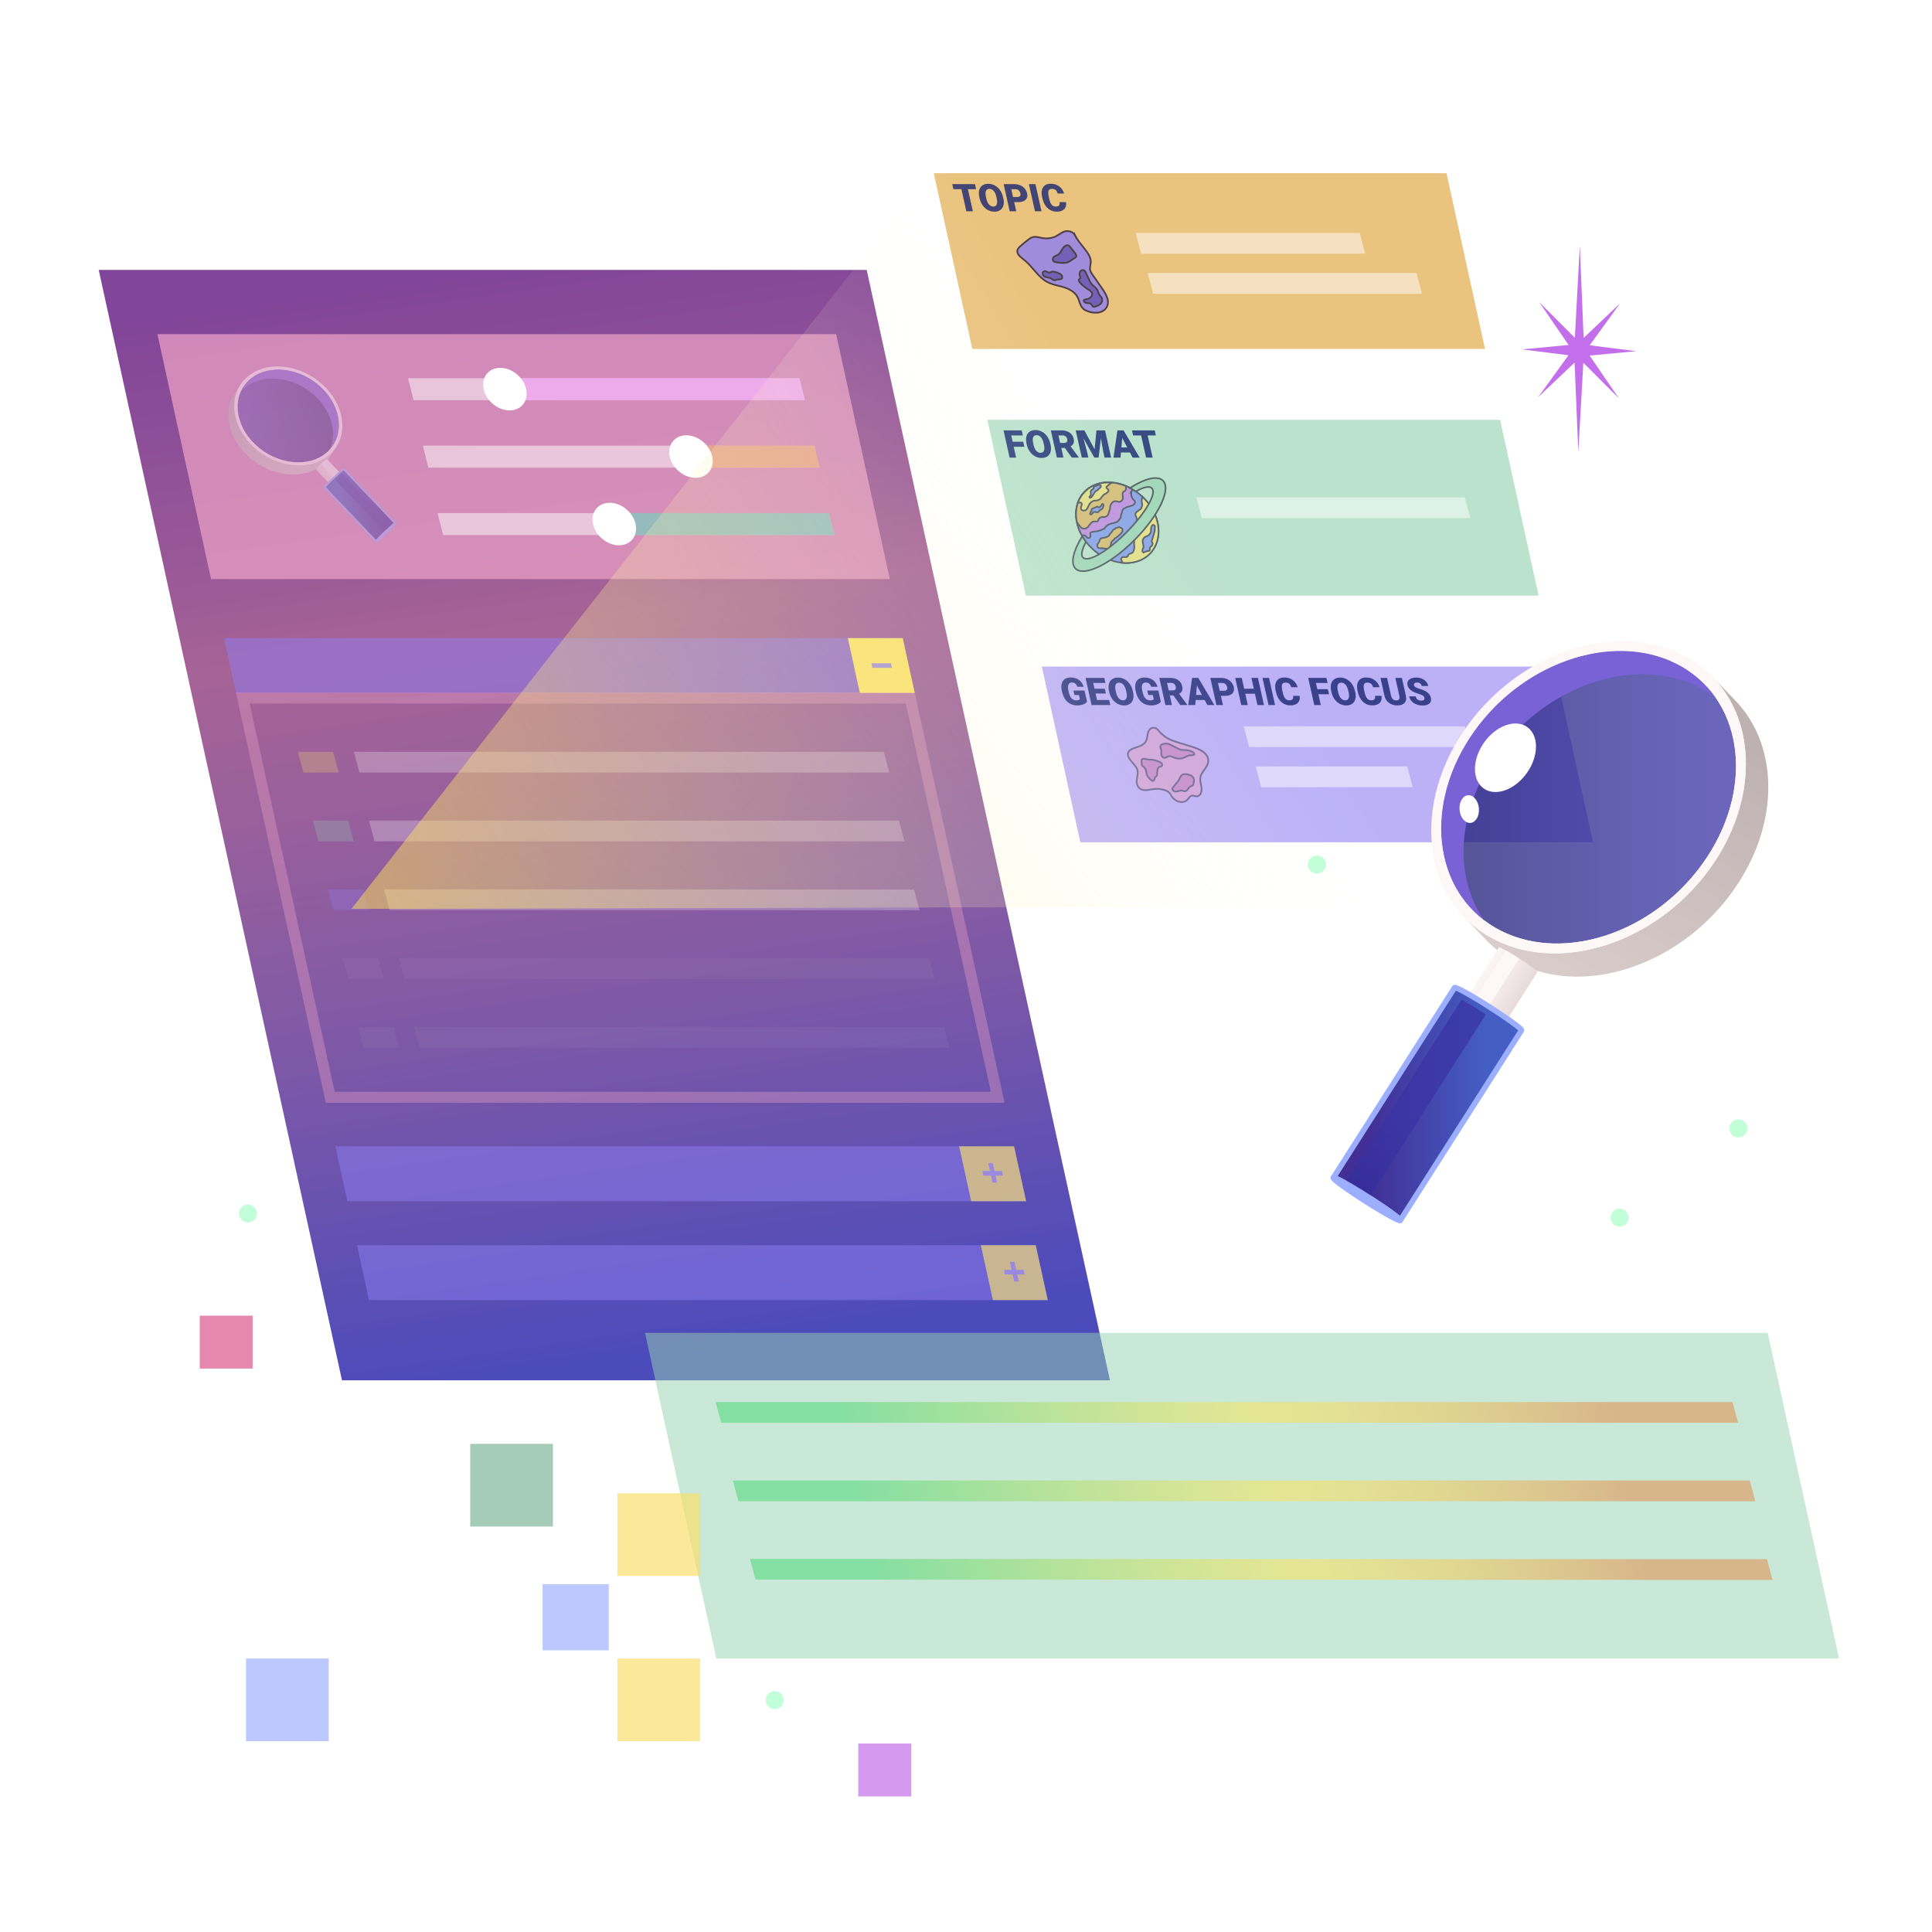 <?xml version="1.0" encoding="UTF-8"?><svg xmlns="http://www.w3.org/2000/svg" xmlns:xlink="http://www.w3.org/1999/xlink" viewBox="0 0 700 700"><defs><linearGradient id="uuid-da92a918-e0ca-4968-bc0a-af503148fe27" x1="182.44" y1="44.32" x2="256.21" y2="558.59" gradientUnits="userSpaceOnUse"><stop offset=".1" stop-color="#814599"/><stop offset=".28" stop-color="#9a5997"/><stop offset=".35" stop-color="#a66397"/><stop offset=".45" stop-color="#9a609b"/><stop offset=".63" stop-color="#7d58a7"/><stop offset=".86" stop-color="#4d4bba"/><stop offset=".87" stop-color="#4b4bbc"/></linearGradient><filter id="uuid-25c60854-7574-4e31-91bb-394e2519adc7" filterUnits="userSpaceOnUse"><feOffset dx="0" dy="0"/><feGaussianBlur result="uuid-380ec127-8b1a-4d0a-ac47-75a521ec3691" stdDeviation="1.35"/><feFlood flood-color="#fff" flood-opacity="1"/><feComposite in2="uuid-380ec127-8b1a-4d0a-ac47-75a521ec3691" operator="in"/><feComposite in="SourceGraphic"/></filter><filter id="uuid-c710ca26-23ac-4bef-9ee5-df80bfcbea68" filterUnits="userSpaceOnUse"><feOffset dx="0" dy="0"/><feGaussianBlur result="uuid-1211711b-703e-4993-96a2-cb7110cd52c5" stdDeviation="1.35"/><feFlood flood-color="#fff" flood-opacity="1"/><feComposite in2="uuid-1211711b-703e-4993-96a2-cb7110cd52c5" operator="in"/><feComposite in="SourceGraphic"/></filter><filter id="uuid-3743761a-f7d7-44ed-9bb6-f5388081e22b" filterUnits="userSpaceOnUse"><feOffset dx="0" dy="0"/><feGaussianBlur result="uuid-ff8e8277-3e49-4a71-9037-9c1e047ba93d" stdDeviation="1.35"/><feFlood flood-color="#fff" flood-opacity="1"/><feComposite in2="uuid-ff8e8277-3e49-4a71-9037-9c1e047ba93d" operator="in"/><feComposite in="SourceGraphic"/></filter><filter id="uuid-961daa86-9ef2-434c-8797-4ab43daca4b6" filterUnits="userSpaceOnUse"><feOffset dx="0" dy="0"/><feGaussianBlur result="uuid-246aa8a9-cacc-48e3-bb94-90b496911f01" stdDeviation="1.35"/><feFlood flood-color="#fff" flood-opacity="1"/><feComposite in2="uuid-246aa8a9-cacc-48e3-bb94-90b496911f01" operator="in"/><feComposite in="SourceGraphic"/></filter><filter id="uuid-b7ac8ae3-a449-4867-8b76-23b07bd52aa7" filterUnits="userSpaceOnUse"><feOffset dx="0" dy="0"/><feGaussianBlur result="uuid-68158801-9d68-4334-bb9e-4d4f9839b8ae" stdDeviation="1.35"/><feFlood flood-color="#fff" flood-opacity="1"/><feComposite in2="uuid-68158801-9d68-4334-bb9e-4d4f9839b8ae" operator="in"/><feComposite in="SourceGraphic"/></filter><filter id="uuid-c9fefe58-e444-4d62-bff4-00b6e278a248" filterUnits="userSpaceOnUse"><feOffset dx="0" dy="0"/><feGaussianBlur result="uuid-fae97d78-80a5-43d2-a552-5eba2c1e1daf" stdDeviation="1.35"/><feFlood flood-color="#fff" flood-opacity="1"/><feComposite in2="uuid-fae97d78-80a5-43d2-a552-5eba2c1e1daf" operator="in"/><feComposite in="SourceGraphic"/></filter><filter id="uuid-9f4b4eee-3ec3-40ce-bcf3-95c1a59165ec" filterUnits="userSpaceOnUse"><feOffset dx="0" dy="0"/><feGaussianBlur result="uuid-c28c8b4d-4775-441f-8696-9980186f29ae" stdDeviation="1.35"/><feFlood flood-color="#fff" flood-opacity="1"/><feComposite in2="uuid-c28c8b4d-4775-441f-8696-9980186f29ae" operator="in"/><feComposite in="SourceGraphic"/></filter><filter id="uuid-0b9eb5ec-3567-433a-b49c-ea2cf2ef61d4" filterUnits="userSpaceOnUse"><feOffset dx="0" dy="0"/><feGaussianBlur result="uuid-ea7ce020-5c9a-4623-b22a-2a2881a68d38" stdDeviation="1.35"/><feFlood flood-color="#fff" flood-opacity="1"/><feComposite in2="uuid-ea7ce020-5c9a-4623-b22a-2a2881a68d38" operator="in"/><feComposite in="SourceGraphic"/></filter><filter id="uuid-14803dff-dc51-4a5c-9eaf-0a8be546c8e0" filterUnits="userSpaceOnUse"><feOffset dx="0" dy="0"/><feGaussianBlur result="uuid-90e54e68-5f5d-4b7d-8bf8-a66ab387df59" stdDeviation="1.35"/><feFlood flood-color="#fff" flood-opacity="1"/><feComposite in2="uuid-90e54e68-5f5d-4b7d-8bf8-a66ab387df59" operator="in"/><feComposite in="SourceGraphic"/></filter><filter id="uuid-17fa2dfc-b038-4346-8c8a-5b0005e57b55" filterUnits="userSpaceOnUse"><feOffset dx="0" dy="0"/><feGaussianBlur result="uuid-952995f4-2228-4ee5-824e-78639985a485" stdDeviation="1.35"/><feFlood flood-color="#fff" flood-opacity="1"/><feComposite in2="uuid-952995f4-2228-4ee5-824e-78639985a485" operator="in"/><feComposite in="SourceGraphic"/></filter><filter id="uuid-76a468cc-30a7-4d16-99e1-25c893551c25" filterUnits="userSpaceOnUse"><feOffset dx="0" dy="0"/><feGaussianBlur result="uuid-88de34d9-f8dd-46ab-b57c-739b7950ab79" stdDeviation="1.35"/><feFlood flood-color="#fff" flood-opacity="1"/><feComposite in2="uuid-88de34d9-f8dd-46ab-b57c-739b7950ab79" operator="in"/><feComposite in="SourceGraphic"/></filter><filter id="uuid-a91ff1f1-500b-4d03-808e-0c58e5db2288" filterUnits="userSpaceOnUse"><feOffset dx="0" dy="0"/><feGaussianBlur result="uuid-074a6bac-e9a2-4561-b9db-7678431e23b6" stdDeviation="1.35"/><feFlood flood-color="#fff" flood-opacity="1"/><feComposite in2="uuid-074a6bac-e9a2-4561-b9db-7678431e23b6" operator="in"/><feComposite in="SourceGraphic"/></filter><filter id="uuid-852291aa-ea59-4f1c-b610-1ee6b7e616f3" filterUnits="userSpaceOnUse"><feOffset dx="0" dy="0"/><feGaussianBlur result="uuid-626a08b1-f503-4c8e-b039-c588a770bc2a" stdDeviation="1.35"/><feFlood flood-color="#fff" flood-opacity="1"/><feComposite in2="uuid-626a08b1-f503-4c8e-b039-c588a770bc2a" operator="in"/><feComposite in="SourceGraphic"/></filter><filter id="uuid-e015cee2-2419-43c5-b1c4-35e7cfd02e56" filterUnits="userSpaceOnUse"><feOffset dx="0" dy="0"/><feGaussianBlur result="uuid-a6e64544-2854-4bd8-95fa-d8b0a3a6fea2" stdDeviation="1.35"/><feFlood flood-color="#f9e06d" flood-opacity="1"/><feComposite in2="uuid-a6e64544-2854-4bd8-95fa-d8b0a3a6fea2" operator="in"/><feComposite in="SourceGraphic"/></filter><filter id="uuid-a6f3e94b-c4ce-4bbe-b91f-a206c960b66e" filterUnits="userSpaceOnUse"><feOffset dx="0" dy="0"/><feGaussianBlur result="uuid-25ff0637-b725-4d30-a178-52725d6f5cfe" stdDeviation="1.35"/><feFlood flood-color="#97d2b1" flood-opacity="1"/><feComposite in2="uuid-25ff0637-b725-4d30-a178-52725d6f5cfe" operator="in"/><feComposite in="SourceGraphic"/></filter><filter id="uuid-4544e508-b0bb-435b-bf2e-ec75a20eb18a" filterUnits="userSpaceOnUse"><feOffset dx="0" dy="0"/><feGaussianBlur result="uuid-1b61d4ff-1893-4fa1-a53d-e150c96c2b5f" stdDeviation="1.35"/><feFlood flood-color="#8f7ef2" flood-opacity="1"/><feComposite in2="uuid-1b61d4ff-1893-4fa1-a53d-e150c96c2b5f" operator="in"/><feComposite in="SourceGraphic"/></filter><linearGradient id="uuid-a98f0ca9-8e0b-45f0-979b-9f2195044180" x1="198.37" y1="511.74" x2="567.15" y2="511.74" gradientTransform="translate(-50.35 0) skewX(12.36)" gradientUnits="userSpaceOnUse"><stop offset=".11" stop-color="#3dd66e"/><stop offset=".19" stop-color="#65d868"/><stop offset=".35" stop-color="#b7de5c"/><stop offset=".47" stop-color="#ebe255"/><stop offset=".53" stop-color="#ffe453"/><stop offset=".59" stop-color="#fddc51"/><stop offset=".68" stop-color="#f7c84d"/><stop offset=".79" stop-color="#eea746"/><stop offset=".88" stop-color="#e5833f"/></linearGradient><linearGradient id="uuid-dc1c6e50-3804-4ad9-90a6-f4bd57a2a3c6" x1="198.37" y1="540.18" x2="567.15" y2="540.18" xlink:href="#uuid-a98f0ca9-8e0b-45f0-979b-9f2195044180"/><linearGradient id="uuid-556a1e51-7af8-4902-a30f-4a327836c146" x1="198.37" y1="568.61" x2="567.15" y2="568.61" xlink:href="#uuid-a98f0ca9-8e0b-45f0-979b-9f2195044180"/><linearGradient id="uuid-de1ba690-edc1-45cb-9389-49fcbb1be247" x1="116.88" y1="-38.1" x2="89.82" y2="-85.42" gradientTransform="translate(17.16 245.22) rotate(-11.04)" gradientUnits="userSpaceOnUse"><stop offset="0" stop-color="#e7dbda"/><stop offset="1" stop-color="#bdb2b1"/></linearGradient><linearGradient id="uuid-d0fc7c8d-5e74-4911-ad7d-780e91d90ba5" x1="86.1" y1="-76.05" x2="121.44" y2="-76.05" gradientTransform="translate(17.16 245.22) rotate(-11.04)" gradientUnits="userSpaceOnUse"><stop offset=".04" stop-color="#3933a5"/><stop offset=".34" stop-color="#312d99"/><stop offset=".88" stop-color="#1e1d79"/><stop offset="1" stop-color="#1a1a72"/></linearGradient><linearGradient id="uuid-a4e4d629-1f2c-4ba0-8f58-a4a220865320" x1="118.01" y1="-41.21" x2="123.17" y2="-44.21" gradientTransform="translate(17.16 245.22) rotate(-11.04)" gradientUnits="userSpaceOnUse"><stop offset="0" stop-color="#e7dbda"/><stop offset=".5" stop-color="#f3ebea"/><stop offset="1" stop-color="#fdf7f7"/></linearGradient><linearGradient id="uuid-ac812733-bbe4-48b6-b867-a3b3fa02d4f8" x1="111.81" y1="-39.28" x2="134.37" y2="-39.28" gradientTransform="translate(17.16 245.22) rotate(-11.04)" gradientUnits="userSpaceOnUse"><stop offset=".19" stop-color="#445ec4"/><stop offset=".82" stop-color="#422e94"/></linearGradient><linearGradient id="uuid-47dd6e2e-71c3-46ee-9030-1d20cbd65ff6" x1="125.95" y1="-37.95" x2="145.29" y2="-11.05" xlink:href="#uuid-d0fc7c8d-5e74-4911-ad7d-780e91d90ba5"/><linearGradient id="uuid-6019a099-bbe2-4880-98f9-e59c7e49b150" x1="167.69" y1="376.02" x2="677.06" y2="46.23" gradientUnits="userSpaceOnUse"><stop offset="0" stop-color="#ffe453"/><stop offset=".53" stop-color="#fff" stop-opacity="0"/></linearGradient><linearGradient id="uuid-8fa42d3c-3007-411f-980c-37b124c5f577" x1="2016.06" y1="403.56" x2="1934.24" y2="260.53" gradientTransform="translate(2551.99) rotate(-180) scale(1 -1)" xlink:href="#uuid-de1ba690-edc1-45cb-9389-49fcbb1be247"/><linearGradient id="uuid-a2b4526e-cb9c-4fdd-b9e0-c91c366b9e42" x1="1923" y1="288.85" x2="2029.83" y2="288.85" gradientTransform="translate(2551.99) rotate(-180) scale(1 -1)" xlink:href="#uuid-d0fc7c8d-5e74-4911-ad7d-780e91d90ba5"/><linearGradient id="uuid-e3103c3c-2341-4c10-ac29-7a2d55c12c3e" x1="2019.47" y1="394.14" x2="2035.04" y2="385.08" gradientTransform="translate(2551.99) rotate(-180) scale(1 -1)" xlink:href="#uuid-a4e4d629-1f2c-4ba0-8f58-a4a220865320"/><linearGradient id="uuid-33b32b0e-ea43-44fe-bbf4-765c586f488f" x1="2000.71" y1="399.99" x2="2068.9" y2="399.99" gradientTransform="translate(2551.99) rotate(-180) scale(1 -1)" xlink:href="#uuid-ac812733-bbe4-48b6-b867-a3b3fa02d4f8"/><linearGradient id="uuid-ec59f7f0-6f5e-4b47-b0bb-88c86a5e3429" x1="2043.46" y1="404.01" x2="2101.9" y2="485.32" gradientTransform="translate(2551.99) rotate(-180) scale(1 -1)" xlink:href="#uuid-d0fc7c8d-5e74-4911-ad7d-780e91d90ba5"/><filter id="uuid-b86b5935-0ee1-4bfa-8f69-5b4c27fcf69f" filterUnits="userSpaceOnUse"><feOffset dx="0" dy="0"/><feGaussianBlur result="uuid-37a4eb53-a134-4c85-a31f-e247fc7b6dfc" stdDeviation="3.93"/><feFlood flood-color="#00ff67" flood-opacity="1"/><feComposite in2="uuid-37a4eb53-a134-4c85-a31f-e247fc7b6dfc" operator="in"/><feComposite in="SourceGraphic"/></filter><filter id="uuid-47d0b873-52b3-402e-82a1-15b7fca6f9d7" filterUnits="userSpaceOnUse"><feOffset dx="0" dy="0"/><feGaussianBlur result="uuid-a12f046c-45ee-401d-8374-e7cf9022a9eb" stdDeviation="3.93"/><feFlood flood-color="#00ff67" flood-opacity="1"/><feComposite in2="uuid-a12f046c-45ee-401d-8374-e7cf9022a9eb" operator="in"/><feComposite in="SourceGraphic"/></filter><filter id="uuid-98c59a9c-5267-4807-8140-ac20c0af0987" filterUnits="userSpaceOnUse"><feOffset dx="0" dy="0"/><feGaussianBlur result="uuid-c894d97f-8e6e-46fd-905d-faee0dc7d600" stdDeviation="3.93"/><feFlood flood-color="#00ff67" flood-opacity="1"/><feComposite in2="uuid-c894d97f-8e6e-46fd-905d-faee0dc7d600" operator="in"/><feComposite in="SourceGraphic"/></filter><filter id="uuid-6327f954-0dc3-4317-b2dc-d1967e667427" filterUnits="userSpaceOnUse"><feOffset dx="0" dy="0"/><feGaussianBlur result="uuid-ff1afe8e-593f-4369-8abd-5f80c920a8a3" stdDeviation="3.93"/><feFlood flood-color="#00ff67" flood-opacity="1"/><feComposite in2="uuid-ff1afe8e-593f-4369-8abd-5f80c920a8a3" operator="in"/><feComposite in="SourceGraphic"/></filter><filter id="uuid-0d06e79e-ba18-4877-be49-221636bc233e" filterUnits="userSpaceOnUse"><feOffset dx="0" dy="0"/><feGaussianBlur result="uuid-3cc8ab32-c2dd-4148-b9de-8a5d6aac0f4e" stdDeviation="3.93"/><feFlood flood-color="#00ff67" flood-opacity="1"/><feComposite in2="uuid-3cc8ab32-c2dd-4148-b9de-8a5d6aac0f4e" operator="in"/><feComposite in="SourceGraphic"/></filter></defs><g fill="none" isolation="isolate"><g id="uuid-11b45fab-4778-48eb-bce1-b574becbddb6"><polygon points="402.16 500.12 123.91 500.12 35.77 97.8 314.02 97.8 402.16 500.12" fill="url(#uuid-da92a918-e0ca-4968-bc0a-af503148fe27)"/><polygon points="322.4 209.82 76.47 209.82 57.03 121.08 302.96 121.08 322.4 209.82" fill="#e39ac1" opacity=".8"/><polygon points="331.44 251.1 85.52 251.1 81.16 231.2 327.08 231.2 331.44 251.1" fill="#8f7ef2" opacity=".5"/><polygon points="371.78 435.24 125.85 435.24 121.5 415.34 367.42 415.34 371.78 435.24" fill="#8f7ef2" opacity=".5"/><polygon points="379.63 471.05 133.7 471.05 129.34 451.16 375.27 451.16 379.63 471.05" fill="#8f7ef2" opacity=".5"/><polygon points="331.44 251.1 311.54 251.1 307.19 231.2 327.08 231.2 331.44 251.1" fill="#f9e06d"/><polygon points="323.19 241.98 316.09 241.98 315.72 240.31 322.82 240.31 323.19 241.98" fill="#8f7ef2" opacity=".8"/><polygon points="371.78 435.24 351.88 435.24 347.52 415.34 367.42 415.34 371.78 435.24" fill="#f9e06d" opacity=".65"/><polygon points="379.63 471.05 359.73 471.05 355.37 451.16 375.27 451.16 379.63 471.05" fill="#f9e06d" opacity=".65"/><polygon points="371.23 461.76 370.86 460.09 368.19 460.09 367.56 457.2 365.89 457.21 366.52 460.09 363.77 460.09 364.13 461.76 366.89 461.76 367.44 464.31 369.11 464.29 368.55 461.76 371.23 461.76" fill="#8f7ef2" opacity=".8"/><g fill="none" opacity=".4"><path d="m328.18,254.9l30.81,140.66H121.26l-30.81-140.66h237.74m3.22-4H85.47l32.57,148.66h245.93l-32.57-148.66h0Z" fill="#e39ac1"/></g><g fill="none" opacity=".5"><polygon points="291.64 144.99 149.84 144.99 147.84 137.03 289.64 137.03 291.64 144.99" fill="#fff"/><polygon points="297 169.43 155.2 169.43 153.2 161.47 295 161.47 297 169.43" fill="#fff"/><polygon points="302.35 193.87 160.55 193.87 158.55 185.91 300.35 185.91 302.35 193.87" fill="#fff"/></g><polygon points="291.64 144.99 183.74 144.99 183.74 137.03 289.64 137.03 291.64 144.99" fill="#f490fc" filter="url(#uuid-25c60854-7574-4e31-91bb-394e2519adc7)" opacity=".7"/><polygon points="297 169.43 248.37 169.43 248.37 161.47 295 161.47 297 169.43" fill="#e5833f" filter="url(#uuid-c710ca26-23ac-4bef-9ee5-df80bfcbea68)" opacity=".7"/><polygon points="302.35 193.87 220.85 193.87 220.85 185.91 300.35 185.91 302.35 193.87" fill="#42b19c" filter="url(#uuid-3743761a-f7d7-44ed-9bb6-f5388081e22b)" opacity=".7"/><ellipse cx="182.94" cy="141.01" rx="6.91" ry="8.59" transform="translate(-44.17 183.1) rotate(-48.13)" fill="#fff" filter="url(#uuid-961daa86-9ef2-434c-8797-4ab43daca4b6)"/><ellipse cx="250.37" cy="165.45" rx="6.91" ry="8.59" transform="translate(-39.95 241.44) rotate(-48.13)" fill="#fff" filter="url(#uuid-b7ac8ae3-a449-4867-8b76-23b07bd52aa7)"/><ellipse cx="222.58" cy="189.89" rx="6.91" ry="8.59" transform="translate(-67.39 228.87) rotate(-48.13)" fill="#fff" filter="url(#uuid-c9fefe58-e444-4d62-bff4-00b6e278a248)"/><polygon points="322.23 279.9 130.23 279.9 128.23 272.4 320.23 272.4 322.23 279.9" fill="#fff" filter="url(#uuid-9f4b4eee-3ec3-40ce-bcf3-95c1a59165ec)" opacity=".5"/><polygon points="327.69 304.83 135.69 304.83 133.69 297.33 325.69 297.33 327.69 304.83" fill="#fff" filter="url(#uuid-0b9eb5ec-3567-433a-b49c-ea2cf2ef61d4)" opacity=".5"/><polygon points="333.16 329.8 141.14 329.71 139.14 322.21 331.17 322.3 333.16 329.8" fill="#fff" filter="url(#uuid-14803dff-dc51-4a5c-9eaf-0a8be546c8e0)" opacity=".5"/><polygon points="338.61 354.68 146.61 354.68 144.61 347.18 336.61 347.18 338.61 354.68" fill="#fff" filter="url(#uuid-17fa2dfc-b038-4346-8c8a-5b0005e57b55)" opacity=".2"/><polygon points="344.07 379.61 152.07 379.61 150.07 372.11 342.07 372.11 344.07 379.61" fill="#fff" filter="url(#uuid-76a468cc-30a7-4d16-99e1-25c893551c25)" opacity=".2"/><polygon points="139.07 354.68 126.3 354.68 124.3 347.18 137.07 347.18 139.07 354.68" fill="#fff" filter="url(#uuid-a91ff1f1-500b-4d03-808e-0c58e5db2288)" opacity=".2"/><polygon points="144.53 379.61 131.76 379.61 129.76 372.11 142.53 372.11 144.53 379.61" fill="#fff" filter="url(#uuid-852291aa-ea59-4f1c-b610-1ee6b7e616f3)" opacity=".2"/><polygon points="122.69 279.9 109.92 279.9 107.92 272.4 120.69 272.4 122.69 279.9" fill="#f9e06d" filter="url(#uuid-e015cee2-2419-43c5-b1c4-35e7cfd02e56)" opacity=".5"/><polygon points="128.15 304.83 115.38 304.83 113.38 297.33 126.15 297.33 128.15 304.83" fill="#97d2b1" filter="url(#uuid-a6f3e94b-c4ce-4bbe-b91f-a206c960b66e)" opacity=".5"/><polygon points="133.61 329.8 120.83 329.71 118.83 322.21 131.62 322.3 133.61 329.8" fill="#8f7ef2" filter="url(#uuid-4544e508-b0bb-435b-bf2e-ec75a20eb18a)" opacity=".5"/><polygon points="363.38 425.94 363.02 424.28 360.34 424.28 359.71 421.38 358.05 421.39 358.68 424.28 355.92 424.28 356.29 425.94 359.04 425.94 359.59 428.49 361.26 428.48 360.71 425.94 363.38 425.94" fill="#8f7ef2" opacity=".8"/><polygon points="666.31 600.9 259.53 600.9 233.69 482.93 640.47 482.93 666.31 600.9" fill="#97d2b1" opacity=".5"/><polygon points="629.73 515.49 261.3 515.49 259.3 507.99 627.73 507.99 629.73 515.49" fill="url(#uuid-a98f0ca9-8e0b-45f0-979b-9f2195044180)" opacity=".5"/><polygon points="635.96 543.92 267.53 543.92 265.53 536.42 633.96 536.42 635.96 543.92" fill="url(#uuid-dc1c6e50-3804-4ad9-90a6-f4bd57a2a3c6)" opacity=".5"/><polygon points="642.2 572.42 273.75 572.31 271.75 564.81 640.2 564.92 642.2 572.42" fill="url(#uuid-556a1e51-7af8-4902-a30f-4a327836c146)" opacity=".5"/><polygon points="538.05 126.43 352.29 126.43 338.33 62.73 524.09 62.73 538.05 126.43" fill="#e2ae54" opacity=".75"/><polygon points="494.68 91.91 413.46 91.91 411.46 84.41 492.68 84.41 494.68 91.91" fill="#fff" opacity=".5"/><polygon points="515.23 106.44 417.8 106.44 415.8 98.94 513.23 98.94 515.23 106.44" fill="#fff" opacity=".5"/><g fill="none" opacity=".8"><path d="m389.52,85.27c-.64-1.29-2.41-1.77-3.64-1.45s-2.13,1.18-3.22,1.75c-1.42.74-3.18.98-4.96.68-1.07-.18-2.19-.56-3.19-.4-.8.13-1.44.59-2.04,1.05-.93.72-1.84,1.47-2.72,2.25-.62.54-1.26,1.21-1.15,2.12.15,1.22,1.49,2.12,2.56,2.97,2.96,2.37,4.86,6.03,8.13,7.85,1.85,1.03,3.88,1.32,5.85,1.89,1.96.57,4.09,1.61,5.14,3.42.87,1.49.92,3.35,2.25,4.52.48.42,1.07.69,1.66.89,1.64.57,3.38.7,4.79.16,1.41-.54,2.43-1.81,2.46-3.38.04-1.89-1.24-3.82-2.47-5.57-.99-1.42-1.99-2.84-2.98-4.26-.38-.54-.76-1.1-.94-1.7-.31-1.05.07-2.01.14-3.02.23-3.23-3.72-5.87-5.67-9.77Z" fill="#8f7ef2" stroke="#252137" stroke-miterlimit="10" stroke-width=".62"/><path d="m389.13,91.24c-.48-.61-.95-1.22-1.43-1.83-.14-.18-.29-.36-.49-.47-.21-.11-.45-.11-.66-.07-1.69.33-1.86,2.6-3.24,3.46-.48.29-1.08.41-1.5.78-.41.37-.52,1.15,0,1.59.26.22.6.28.91.32,1.44.23,2.94.45,4.17-.01.51-.19.95-.49,1.38-.79.45-.31.91-.62,1.36-.94.13-.09.27-.18.33-.33.13-.27-.05-.69-.86-1.72Z" fill="#5946c6" stroke="#252137" stroke-miterlimit="10" stroke-width=".62"/><path d="m383.09,98.79c-.73-.27-1.53-.53-2.15-.29-.26.1-.48.28-.77.28-.42,0-.82-.36-1.24-.49-.45-.14-.92.03-1.09.4s-.05.89.3,1.25c.68.68,1.73.49,2.58.93.45.24.88.67,1.34.68.28,0,.49-.15.74-.22.68-.21,1.69.07,2.01-.53.18-.33.03-.82-.26-1.18s-.69-.53-1.45-.81Z" fill="#5946c6" stroke="#252137" stroke-miterlimit="10" stroke-width=".62"/><path d="m394.3,100.75c-.33-.71-.65-1.42-.98-2.13-.07-.16-.15-.33-.28-.47-.4-.43-1.07-.34-1.42-.03-.46.41-.61,1.13-.38,1.81.09.26.23.53.17.77-.07.31-.45.42-.54.73-.09.32.19.7.45.99.79.88,1.71,1.65,2.71,2.28.68.43,1.5.92,1.67,1.65.1.44-.08.84-.33,1.15-.42.51-1.05.84-1.76.93-.39.05-.88.09-.94.46-.08.48.64.88,1.16.92s1.13,0,1.52.41c.27.29.37.74.73.91.22.1.45.04.65-.03.77-.25,1.57-.52,2.1-1.09s.72-1.53.21-2.32c-.22-.34-.54-.62-.77-.96-.33-.52-.4-1.11-.68-1.65-.37-.7-1.06-1.22-1.68-1.76s-1-1.26-1.61-2.58Z" fill="#5946c6" stroke="#252137" stroke-miterlimit="10" stroke-width=".62"/></g><polygon points="577.19 305.19 391.43 305.19 377.48 241.5 563.24 241.5 577.19 305.19" fill="#8f7ef2" opacity=".6"/><polygon points="532.76 270.67 452.61 270.67 450.61 263.17 530.76 263.17 532.76 270.67" fill="#fff" opacity=".5"/><polygon points="511.84 285.21 456.95 285.21 454.95 277.71 509.84 277.71 511.84 285.21" fill="#fff" opacity=".5"/><g fill="none" opacity=".5"><path d="m419.49,264.42c-.62-.8-1.83-.93-2.53-.48-.7.45-.99,1.31-1.15,2.16-.16.85-.24,1.75-.63,2.48-.78,1.45-2.61,1.91-4.22,2.46-1.09.37-2.24.97-2.32,2.15-.13,1.95,2.63,3.52,3.36,5.53.43,1.18.09,2.32-.09,3.44-.17,1.12-.07,2.51.92,3.4,1.29,1.16,3.04.67,4.52.42,1.67-.28,3.01-.25,4.8.33,1.08.35,1.76,1.06,2.01,1.61.52,1.15,1.64,2.14,2.85,2.51,1.21.37,2.46.12,3.2-.65.6-.63,1.04-1.63,2.02-1.53.31.03.61.18.92.25,1.43.31,2.26-1.14,2.21-2.51-.05-1.37-.62-2.82-.47-4.14.16-1.39,1.09-2.41,1.85-3.49s1.37-2.44.85-3.89c-.75-2.08-3.28-3.13-5.41-3.81-4.48-1.44-6.82-1.95-8.98-3.07-1.04-.54-2.79-1.97-3.72-3.17Z" fill="#e39ac1" stroke="#252137" stroke-miterlimit="10" stroke-width=".62"/><path d="m416.26,275.22c-.48,0-.97-.2-1.46-.28s-1.03.01-1.19.42c-.07.19-.05.43-.02.65.03.28.06.57.1.85.02.18.04.37.15.53.15.26.45.4.68.6.84.72.68,1.9,1.09,2.87.27.64.79,1.19,1.34,1.66.23.2.51.41.78.4.3-.01.47-.27.54-.54s.11-.56.28-.77c.14-.17.36-.26.49-.43.17-.21.2-.52.21-.81.03-.95,0-2.1.82-2.48.34-.16.81-.18.97-.51.13-.27-.02-.65-.27-.91s-.58-.43-.91-.55c-.92-.36-1.91-.7-3.6-.71Z" fill="#ce6aa3" stroke="#252137" stroke-miterlimit="10" stroke-width=".62"/><path d="m426.63,283.3l-1.63,1.99c-.1.12-.2.25-.23.41-.08.42.38.91.85,1.05s.91.02,1.32-.11.83-.28,1.29-.2c.34.06.68.23,1.02.24.9.03,1.16-1.03,1.81-1.51.35-.26.85-.36,1.12-.7.18-.23.24-.53.3-.83.14-.69.24-1.51-.3-2.15-.38-.45-.97-.66-1.51-.8-.69-.18-1.42-.3-2.03-.11-1.01.31-1.08,1.61-1.99,2.72Z" fill="#ce6aa3" stroke="#252137" stroke-miterlimit="10" stroke-width=".62"/><path d="m422.06,269.44c-.74.08-1.61.29-1.65,1.02-.02.39.22.8.32,1.2.11.49,0,.96,0,1.44s.2,1.07.68,1.34c.83.47,1.5-.43,2.35-.46.53-.02,1.08.29,1.61.51.98.4,2.04.49,2.93.25,1.13-.3,2.03-1.11,3.27-1.1.47,0,1.12.03,1.14-.42.02-.36-.4-.68-.77-.86-.71-.34-1.47-.54-2.2-.59-.55-.03-1.09.02-1.65-.09-.56-.11-1.1-.36-1.63-.62-1.36-.65-2.81-1.81-4.41-1.64Z" fill="#ce6aa3" stroke="#252137" stroke-miterlimit="10" stroke-width=".62"/></g><polygon points="557.46 215.81 371.7 215.81 357.74 152.11 543.51 152.11 557.46 215.81" fill="#97d2b1" opacity=".65"/><polygon points="532.73 187.71 435.44 187.71 433.44 180.21 530.73 180.21 532.73 187.71" fill="#fff" opacity=".5"/><g fill="none" opacity=".65"><ellipse cx="404.82" cy="189.4" rx="13.09" ry="16.29" transform="translate(-6.43 364.41) rotate(-48.13)" fill="#7588f6" stroke="#252137" stroke-miterlimit="10" stroke-width=".58"/><path d="m410.13,177.76c.09-.15.17-.29.23-.45-6.02-3.55-13.13-3.39-17.32.85-3.93,3.98-4.13,10.4-1,15.97.09-.03.17-.08.27-.13.23-.12.62-.08.89.08.15.09.32.24.44.38.11.13.2.32.33.42.28.22.73.02.93-.12.3-.21.2-.68.14-1.05-.05-.33-.09-.68.22-.84.29-.15.71-.14,1.04-.21.19-.04.34-.1.54-.1.25,0,.5-.01.73-.09.25-.08.49-.13.75-.19.3-.07.54-.21.81-.32.37-.16.81-.24,1.04-.57.29-.41.65-.72,1.05-1.02.13-.1.25-.21.39-.29.26-.15.59-.2.87-.34.2-.11.44-.13.68-.16.37-.05.64-.14.96-.27.31-.13.7-.18.91-.45.22-.28.47-.53.7-.82.17-.22.28-.4.32-.7.05-.34.06-.65.2-.95.2-.43.26-.94.43-1.38.08-.21.08-.41.27-.56.19-.15.45-.23.66-.36.2-.12.36-.26.58-.34.26-.1.55-.14.82-.21.31-.08.59-.21.9-.29.19-.05.39-.06.55-.17.18-.12.35-.27.46-.45.1-.15.29-.28.35-.46.04-.11-.05-.29-.08-.42-.05-.18-.11-.26-.26-.41-.27-.25-.47-.53-.66-.83-.14-.22-.25-.48-.31-.72-.09-.32-.14-.56-.11-.86.03-.42.07-.84.29-1.18Z" fill="#c36eea" stroke="#252137" stroke-miterlimit="10" stroke-width=".58"/><path d="m393.04,178.16c-2.79,2.82-3.69,6.86-2.88,10.96.04.08.09.16.14.24.38.54.76,1.08,1.21,1.57.22.25.38.47.72.52.19.03.38.04.56.06.11.01.26.06.37.05.16-.02.29-.18.42-.25.19-.09.38-.18.54-.31.15-.12.23-.28.32-.45.11-.19.28-.37.44-.53.27-.27.45-.6.76-.83.21-.16.57-.27.86-.28.28-.01.55.03.83.04.43.03.55-.24.64-.57.18-.67.82-1.05,1.53-1.07.34-.01.78.09,1.07-.05.34-.16.68-.49.9-.77.2-.25.22-.7.32-1.02.13-.42.35-.81.39-1.27.02-.22.02-.45.06-.66.05-.26.16-.51.26-.74.16-.4.47-.7.78-.97.19-.16.4-.2.66-.21.19,0,.4-.04.59,0,.17.03.34.11.52.14.22.04.45.09.66.07.39-.04.71-.39.91-.68.19-.28.27-.52.24-.89-.03-.35-.12-.67-.11-1.02.01-.31.01-.69.17-.93.19-.28.63-.28.83-.58.06-.09.09-.19.11-.29.02-.16.09-.33.08-.5,0-.28.03-.54.08-.8-5.44-2.28-11.34-1.69-15,2.02Z" fill="#e2ae54" stroke="#252137" stroke-miterlimit="10" stroke-width=".58"/><path d="m393.04,178.16c-1.15,1.16-1.98,2.53-2.5,4.03.07,0,.14,0,.21-.02.16-.04.32-.08.49-.1.2-.02.41-.04.57.17.1.12.14.28.17.42.02.14,0,.24-.06.36-.1.22-.17.46-.23.7-.07.3-.05.8.26,1.06.29.24.68.22.98.19.42-.04.78-.35.97-.67.43-.73.64-1.57,1.25-2.17.29-.28.6-.47.97-.64.34-.15.82-.1,1.2-.14.19-.02.36-.07.53-.14.29-.12.62-.25.84-.46.16-.14.25-.34.37-.51.15-.2.3-.4.47-.58.26-.29.47-.55.86-.7.34-.14.63-.34.89-.59.23-.22.53-.53.3-.95-.14-.24-.5-.39-.65-.61-.29-.43.37-.75.59-.93.11-.09.19-.21.29-.31.13-.13.31-.22.46-.33.14-.1.33-.22.4-.37,0,0,0-.01,0-.02-3.68-.26-7.18.81-9.65,3.32Z" fill="#f9e06d" stroke="#252137" stroke-miterlimit="10" stroke-width=".58"/><path d="m406.28,203.75c-.06.03-.11.08-.14.13,3.98.5,7.81-.55,10.47-3.24,5.08-5.15,3.93-14.35-2.58-20.56-.05-.05-.11-.1-.16-.15-.05.24-.08.49-.12.72-.04.2-.08.39-.1.6-.02.21.02.41.05.62.05.36.14.72.13,1.07,0,.18.04.31-.04.47-.05.1-.12.2-.16.31-.04.1-.03.21-.06.32-.07.27-.32.42-.53.58-.21.15-.42.3-.63.44-.38.25-.82.56-.99,1-.13.35-.04.64.15,1.01.33.65.5,1.41.27,2.01-.12.31-.32.59-.49.86-.1.16-.27.29-.34.47-.1.24-.06.55-.07.81,0,.22,0,.44.05.66.04.18.09.35.12.52.02.19.14.34.18.51.05.22-.06.46-.05.68,0,.17-.02.32-.07.48-.13.47-.16.98-.25,1.46-.06.32,0,.65,0,.99,0,.26,0,.51,0,.76,0,.4.1.83.07,1.23-.04.45-.14.86-.33,1.24-.14.3-.32.54-.66.66-.28.1-.56.2-.82.33-.13.07-.26.16-.34.29-.08.12-.08.27-.15.39-.13.24-.37.42-.66.43-.29.01-.59-.02-.89-.04-.34-.02-.56.08-.74.32-.16.22-.22.49-.13.79.04.14.11.27.2.4.05.08.19.18.16.28-.03.11-.26.1-.35.14Z" fill="#f9e06d" stroke="#252137" stroke-miterlimit="10" stroke-width=".58"/><path d="m398.86,198.63c-.24-.02-.57,0-.82-.09-.17-.06-.1-.03-.22-.13-.08-.07-.11-.11-.14-.19-.08-.19-.11-.46-.09-.64.02-.14.02-.28.07-.4.07-.17.21-.31.31-.47.09-.15.15-.23.27-.35.13-.13.12-.29.16-.46.03-.14.08-.28.13-.41.08-.23.16-.34.39-.43.31-.13.65-.15.99-.21.29-.05.57-.05.83-.17.21-.1.41-.21.62-.31.18-.08.34-.16.46-.3.11-.13.16-.29.24-.44.11-.2.28-.37.44-.53.23-.23.43-.46.59-.75.08-.15.15-.3.28-.41.17-.14.39-.2.58-.31s.35-.3.57-.38c.28-.1.6-.17.89-.24.22-.06.32.06.53.16s.47.13.62.35c.25.39.18.82.01,1.15-.1.19-.26.35-.37.53-.11.17-.22.3-.37.42-.4.32-.75.71-1.16,1.03-.22.17-.52.24-.73.42-.19.16-.25.42-.46.57s-.43.28-.61.46-.23.39-.28.65-.08.51-.16.75c-.06.18-.15.33-.23.5-.15.33-.26.66-.65.77s-.82.03-1.22,0c-.29-.02-.59-.15-.88-.17-.12,0-.42.04-.62.02Z" fill="#e2ae54" stroke="#252137" stroke-miterlimit="10" stroke-width=".58"/><path d="m415.09,199.89c-.25.11-.5.21-.76.31-.06-.09-.18-.08-.26-.19-.1-.14-.15-.39-.16-.55-.05-.44.33-.74.38-1.15.09-.79-.31-1.65-.28-2.47.01-.37.3-.78.53-1.02.32-.35.74-.47,1.2-.63.44-.15.73-.56.98-.92.14-.2.25-.38.28-.64s0-.51.03-.77c.04-.46.08-.99.31-1.37.14-.23.52-.48.85-.21.37.29.27.78.24,1.11-.05.53-.03,1.07-.22,1.54-.12.29-.15.6-.25.9-.08.23-.17.45-.23.69-.07.27-.14.55-.22.82-.06.22-.18.41-.22.64-.05.28.05.35.2.6.07.12.18.28.16.41-.01.08-.08.16-.1.24-.02.1-.04.18-.08.27-.06.15-.16.3-.28.4-.1.09-.24.14-.34.23-.14.13-.21.31-.22.51-.02.32.05.72-.22.91-.24.17-.43.04-.71.05-.18.01-.22.27-.61.28Z" fill="#7588f6" stroke="#252137" stroke-miterlimit="10" stroke-width=".58"/><path d="m397.03,183.78c-.36.18-.64.33-1.02.43-.09.02-.2.05-.27.1-.21.14-.2.4-.28.62-.12.36-.35.64-.47.99-.07.19-.13.4.19.47.45.11.61-.45.84-.68.17-.17.46-.29.74-.29.2,0,.33.14.52.18.52.11.95-.3,1.16-.65.11-.19.35-.24.54-.36.25-.16.51-.34.61-.63.05-.14.09-.29.13-.43.04-.13.12-.26.11-.41s-.06-.46-.23-.53c-.44-.16-.49.56-.69.74s-.47.33-.69.48c-.14.1-.2.08-.35-.06-.11-.1-.18-.19-.34-.21-.19-.03-.2.09-.49.24Z" fill="#7588f6" stroke="#252137" stroke-miterlimit="10" stroke-width=".58"/><path d="m396.02,177.18s-.75.44-.79.63c0,.03,0,.08,0,.11-.01.13-.05.25-.05.38,0,.23.08.46.08.69,0,.3-.13.53-.3.74-.1.12-.34.27-.23.49.15.29.54.08.67-.03.28-.25.52-.59.69-.93.2-.37.43-.73.68-1.06s.73-.45,1.03-.74c.17-.17.27-.38.48-.52.23-.15.48-.31.57-.59.04-.11.02-.37-.06-.49-.1-.14-.4-.17-.53-.17-.37-.01-.66.09-.93.28-.14.1-.32.1-.49.15-.18.05-.47.09-.57.26-.07.13-.03.31-.02.45,0,.08,0,.23-.24.34Z" fill="#7588f6" stroke="#252137" stroke-miterlimit="10" stroke-width=".58"/><path d="m409.41,176.78c.72.37,1.43.8,2.12,1.28,2.73-1.56,4.86-2.08,5.78-1.21,1.89,1.8-2.15,8.91-9.02,15.87-6.87,6.96-13.98,11.14-15.87,9.33-.91-.87-.44-2.98,1.06-5.71-.5-.66-.96-1.35-1.36-2.05-3.29,5.32-4.38,9.87-2.39,11.77,3.14,2.99,12.75-1.74,21.47-10.56,8.72-8.83,13.25-18.41,10.11-21.4-1.99-1.9-6.58-.69-11.9,2.7Z" fill="#97d2b1" stroke="#252137" stroke-miterlimit="10" stroke-width=".58"/></g><g fill="none" opacity=".8"><path d="m353.66,68.55h-2.96l1.79,8.01h-2.37l-1.79-8.01h-2.9l-.41-1.83h8.23l.41,1.83Z" fill="#182571"/><path d="m363.54,71.84c.21.96.23,1.81.03,2.55-.19.74-.57,1.31-1.14,1.71-.57.4-1.27.6-2.11.6s-1.63-.19-2.36-.58c-.74-.38-1.36-.94-1.89-1.65-.52-.72-.9-1.54-1.12-2.47l-.12-.55c-.21-.96-.23-1.82-.04-2.55s.57-1.31,1.14-1.71c.57-.4,1.28-.6,2.12-.6s1.62.2,2.36.59c.74.4,1.38.96,1.9,1.69s.9,1.57,1.11,2.52l.1.45Zm-2.51-.41c-.22-.98-.55-1.72-.99-2.23-.44-.51-.96-.76-1.57-.76-1.19,0-1.62.89-1.29,2.68l.15.72c.21.96.54,1.71.98,2.22s.97.78,1.6.78c.6,0,1-.25,1.22-.76s.21-1.24,0-2.2l-.1-.45Z" fill="#182571"/><path d="m367.45,73.22l.75,3.34h-2.37l-2.19-9.84h3.93c.75,0,1.45.14,2.09.42.64.28,1.18.67,1.61,1.18.43.51.72,1.09.87,1.74.21.96.04,1.73-.52,2.3-.56.57-1.44.86-2.64.86h-1.51Zm-.41-1.83h1.55c.46,0,.79-.12.97-.34.19-.23.24-.55.15-.97-.1-.46-.31-.83-.62-1.1-.31-.27-.68-.41-1.11-.42h-1.58l.63,2.84Z" fill="#182571"/><path d="m377.36,76.56h-2.37l-2.2-9.84h2.37l2.19,9.84Z" fill="#182571"/><path d="m386.23,73.23c.12.69.07,1.29-.15,1.81-.22.53-.61.93-1.15,1.22-.55.29-1.21.43-2,.43-1.29,0-2.41-.42-3.34-1.26s-1.57-2.03-1.91-3.57l-.11-.49c-.21-.96-.24-1.81-.06-2.53.17-.72.53-1.28,1.08-1.68.54-.39,1.23-.59,2.06-.59,1.19,0,2.22.31,3.09.94.87.63,1.47,1.5,1.82,2.6h-2.37c-.15-.6-.4-1.03-.74-1.29-.34-.26-.8-.39-1.38-.39s-.97.22-1.15.66c-.18.44-.16,1.15.04,2.12l.16.7c.23,1.05.53,1.8.9,2.25.36.45.87.68,1.51.68.55,0,.93-.13,1.17-.39s.29-.67.19-1.22h2.36Z" fill="#182571"/></g><g fill="none" opacity=".8"><path d="m371.11,161.87h-3.83l.88,3.92h-2.37l-2.19-9.84h6.59l.41,1.83h-4.21l.51,2.27h3.83l.41,1.83Z" fill="#182571"/><path d="m380.64,161.07c.21.96.23,1.81.03,2.55-.19.74-.57,1.31-1.14,1.71-.57.4-1.27.6-2.11.6s-1.62-.19-2.36-.58c-.74-.38-1.36-.94-1.89-1.65-.52-.72-.9-1.54-1.12-2.47l-.12-.55c-.21-.96-.23-1.82-.04-2.55s.57-1.31,1.14-1.71c.57-.4,1.28-.6,2.12-.6s1.62.2,2.36.59,1.38.96,1.9,1.69.9,1.57,1.11,2.52l.1.45Zm-2.5-.41c-.22-.98-.55-1.72-.99-2.23-.44-.51-.96-.76-1.57-.76-1.19,0-1.62.89-1.29,2.68l.15.72c.21.96.54,1.71.98,2.22.44.52.97.78,1.6.78s1-.25,1.22-.76.21-1.24,0-2.2l-.1-.45Z" fill="#182571"/><path d="m385.8,162.3h-1.28l.78,3.48h-2.37l-2.19-9.84h3.87c1.17,0,2.14.26,2.91.78s1.27,1.25,1.48,2.2c.15.68.14,1.25-.04,1.7s-.53.82-1.06,1.09l2.94,3.97.02.1h-2.54l-2.51-3.48Zm-1.69-1.83h1.5c.45,0,.76-.12.94-.36s.21-.57.12-.99c-.09-.43-.28-.76-.57-1-.28-.24-.65-.36-1.1-.36h-1.5l.6,2.71Z" fill="#182571"/><path d="m392.88,155.94l3.72,6.85.66-6.85h3.12l2.2,9.84h-2.38l-.51-2.3-.82-4.71-.82,7.01h-1.57l-3.95-7.01,1.28,4.71.51,2.3h-2.37l-2.2-9.84h3.12Z" fill="#182571"/><path d="m409.39,163.95h-3.25l-.16,1.84h-2.54l1.42-9.84h2.23l5.83,9.84h-2.55l-.98-1.84Zm-3.09-1.83h2.12l-1.82-3.42-.29,3.42Z" fill="#182571"/><path d="m418.78,157.77h-2.96l1.79,8.01h-2.37l-1.79-8.01h-2.9l-.41-1.83h8.23l.41,1.83Z" fill="#182571"/></g><g fill="none" opacity=".8"><path d="m393.85,254.24c-.27.41-.74.73-1.38.98-.65.25-1.39.37-2.23.37-1.29,0-2.41-.39-3.35-1.18-.95-.79-1.6-1.89-1.97-3.29l-.2-.85c-.22-.97-.23-1.82-.05-2.54.18-.72.55-1.28,1.1-1.67.55-.39,1.25-.59,2.08-.59,1.23,0,2.24.28,3.04.84s1.39,1.4,1.75,2.51h-2.29c-.2-.55-.47-.94-.79-1.18-.32-.23-.73-.35-1.23-.35-.59,0-1,.25-1.21.76-.21.51-.22,1.23-.01,2.16l.13.59c.22.98.55,1.72,1,2.21.45.49,1.03.74,1.75.74.62,0,1.05-.14,1.29-.41l-.34-1.53h-1.65l-.36-1.63h4.02l.9,4.04Z" fill="#182571"/><path d="m400.67,251.28h-3.73l.52,2.35h4.41l.41,1.83h-6.78l-2.19-9.84h6.8l.41,1.83h-4.42l.46,2.08h3.73l.39,1.76Z" fill="#182571"/><path d="m410.53,250.74c.21.96.23,1.81.03,2.55-.19.74-.57,1.31-1.14,1.71-.57.4-1.27.6-2.11.6s-1.63-.19-2.36-.58c-.74-.38-1.36-.94-1.89-1.65-.52-.72-.9-1.54-1.12-2.47l-.12-.55c-.21-.96-.23-1.82-.04-2.55s.57-1.31,1.14-1.71c.57-.4,1.28-.6,2.12-.6s1.62.2,2.36.59c.74.4,1.38.96,1.9,1.69s.9,1.57,1.11,2.52l.1.45Zm-2.51-.41c-.22-.98-.55-1.72-.99-2.23-.44-.51-.96-.76-1.57-.76-1.19,0-1.62.89-1.29,2.68l.15.72c.21.96.54,1.71.98,2.22s.97.78,1.6.78c.6,0,1-.25,1.22-.76s.21-1.24,0-2.2l-.1-.45Z" fill="#182571"/><path d="m420.6,254.24c-.27.41-.74.73-1.38.98-.65.25-1.39.37-2.23.37-1.29,0-2.41-.39-3.35-1.18-.95-.79-1.6-1.89-1.97-3.29l-.2-.85c-.22-.97-.23-1.82-.05-2.54.18-.72.55-1.28,1.1-1.67.55-.39,1.25-.59,2.08-.59,1.23,0,2.24.28,3.04.84s1.39,1.4,1.75,2.51h-2.29c-.2-.55-.47-.94-.79-1.18-.32-.23-.73-.35-1.23-.35-.59,0-1,.25-1.21.76-.21.51-.22,1.23-.01,2.16l.13.59c.22.98.55,1.72,1,2.21.45.49,1.03.74,1.75.74.62,0,1.05-.14,1.29-.41l-.34-1.53h-1.65l-.36-1.63h4.02l.9,4.04Z" fill="#182571"/><path d="m425.13,251.97h-1.29l.78,3.48h-2.37l-2.2-9.84h3.88c1.17,0,2.14.26,2.91.78.77.52,1.27,1.25,1.48,2.2.15.68.14,1.25-.04,1.7s-.53.82-1.06,1.09l2.94,3.97.02.1h-2.54l-2.51-3.48Zm-1.69-1.83h1.5c.45,0,.76-.12.94-.36.17-.24.21-.57.12-.99-.09-.43-.28-.76-.57-1-.28-.24-.65-.36-1.1-.36h-1.5l.61,2.71Z" fill="#182571"/><path d="m436.46,253.62h-3.25l-.16,1.84h-2.54l1.42-9.84h2.23l5.83,9.84h-2.55l-.98-1.84Zm-3.09-1.83h2.12l-1.82-3.42-.29,3.42Z" fill="#182571"/><path d="m442.34,252.11l.75,3.34h-2.37l-2.2-9.84h3.93c.75,0,1.45.14,2.09.42.64.28,1.18.67,1.61,1.18.43.51.72,1.09.87,1.74.21.96.04,1.73-.52,2.3-.56.57-1.44.86-2.64.86h-1.52Zm-.41-1.83h1.56c.46,0,.78-.12.97-.34.19-.23.24-.55.15-.97-.1-.46-.31-.83-.62-1.1-.31-.27-.68-.41-1.11-.42h-1.58l.63,2.84Z" fill="#182571"/><path d="m457.96,255.46h-2.36l-.92-4.11h-3.5l.92,4.11h-2.37l-2.19-9.84h2.37l.87,3.91h3.5l-.87-3.91h2.36l2.19,9.84Z" fill="#182571"/><path d="m461.99,255.46h-2.37l-2.2-9.84h2.37l2.19,9.84Z" fill="#182571"/><path d="m470.86,252.12c.12.69.07,1.29-.15,1.81-.22.53-.6.93-1.15,1.22-.55.29-1.21.43-2,.43-1.29,0-2.41-.42-3.34-1.26-.93-.84-1.57-2.03-1.91-3.57l-.11-.49c-.21-.96-.24-1.81-.06-2.53.17-.72.53-1.28,1.08-1.68.54-.39,1.23-.59,2.06-.59,1.19,0,2.22.31,3.09.94.87.63,1.47,1.5,1.82,2.6h-2.37c-.15-.6-.4-1.03-.74-1.29s-.8-.39-1.39-.39-.97.22-1.15.66c-.18.44-.16,1.15.04,2.12l.16.7c.23,1.05.53,1.8.9,2.25.36.45.87.68,1.51.68.54,0,.93-.13,1.17-.39.23-.26.29-.67.19-1.22h2.36Z" fill="#182571"/><path d="m481.5,251.53h-3.83l.88,3.92h-2.37l-2.19-9.84h6.59l.41,1.83h-4.21l.51,2.27h3.83l.41,1.83Z" fill="#182571"/><path d="m491.03,250.74c.21.96.23,1.81.03,2.55-.19.74-.57,1.31-1.14,1.71-.57.4-1.27.6-2.11.6s-1.62-.19-2.36-.58c-.74-.38-1.36-.94-1.89-1.65s-.9-1.54-1.12-2.47l-.12-.55c-.21-.96-.23-1.82-.04-2.55.19-.74.57-1.31,1.14-1.71s1.28-.6,2.12-.6,1.62.2,2.36.59c.74.4,1.38.96,1.9,1.69.53.73.9,1.57,1.11,2.52l.1.45Zm-2.51-.41c-.22-.98-.55-1.72-.99-2.23-.44-.51-.96-.76-1.57-.76-1.19,0-1.62.89-1.29,2.68l.16.72c.21.96.54,1.71.98,2.22s.97.78,1.6.78,1-.25,1.22-.76.21-1.24,0-2.2l-.1-.45Z" fill="#182571"/><path d="m500.53,252.12c.12.69.07,1.29-.15,1.81-.22.53-.6.93-1.15,1.22-.55.29-1.21.43-2,.43-1.29,0-2.41-.42-3.34-1.26s-1.57-2.03-1.91-3.57l-.11-.49c-.21-.96-.24-1.81-.06-2.53.18-.72.53-1.28,1.08-1.68.54-.39,1.23-.59,2.06-.59,1.19,0,2.22.31,3.09.94.87.63,1.47,1.5,1.82,2.6h-2.37c-.15-.6-.4-1.03-.74-1.29s-.8-.39-1.39-.39-.97.22-1.15.66c-.18.44-.16,1.15.04,2.12l.16.7c.23,1.05.53,1.8.9,2.25.36.45.87.68,1.51.68.54,0,.93-.13,1.17-.39s.29-.67.19-1.22h2.36Z" fill="#182571"/><path d="m507.92,245.61l1.44,6.44c.16.73.15,1.36-.04,1.9-.19.53-.55.94-1.07,1.22-.52.28-1.18.42-1.97.42-1.2,0-2.21-.31-3.04-.93-.83-.62-1.37-1.47-1.62-2.56l-1.45-6.49h2.39l1.46,6.54c.27,1.08.89,1.62,1.86,1.62.49,0,.83-.13,1.03-.41.19-.27.22-.71.08-1.32l-1.43-6.43h2.37Z" fill="#182571"/><path d="m516.09,252.84c-.08-.35-.26-.62-.55-.81-.29-.19-.76-.39-1.43-.6-.66-.21-1.21-.41-1.65-.6-1.42-.63-2.25-1.49-2.49-2.58-.12-.55-.07-1.03.15-1.44.23-.42.6-.74,1.13-.97.53-.23,1.16-.35,1.88-.35s1.37.13,1.99.38c.62.25,1.13.61,1.55,1.08.42.47.69,1,.82,1.6h-2.37c-.09-.4-.28-.71-.58-.93-.3-.22-.65-.33-1.07-.33s-.74.09-.94.28c-.2.19-.27.42-.21.71.06.25.24.48.56.69.32.21.84.42,1.57.64.73.22,1.34.45,1.83.71,1.2.61,1.92,1.46,2.16,2.54.19.86.02,1.54-.52,2.03s-1.38.74-2.51.74c-.8,0-1.55-.14-2.26-.43-.71-.29-1.29-.68-1.72-1.18-.44-.5-.73-1.07-.87-1.72h2.38c.12.53.34.92.67,1.17.33.25.8.38,1.41.38.39,0,.68-.08.87-.25.19-.17.25-.41.18-.71Z" fill="#182571"/></g><g fill="none" opacity=".45"><path d="m121.83,161.96l-2.11,3.25c-.67,1.03-1.49,1.99-2.46,2.84-7.01,6.13-19.4,4.8-27.63-2.97-7.08-6.68-8.81-16-4.69-22.37l2.11-3.25c-4.12,6.38-2.39,15.69,4.69,22.37,8.23,7.77,20.63,9.1,27.63,2.97.98-.85,1.8-1.81,2.46-2.84h0Z" fill="url(#uuid-de1ba690-edc1-45cb-9389-49fcbb1be247)"/><path d="m92.54,161.13c7.72,7.28,19.33,8.53,25.89,2.78,6.56-5.74,5.63-16.34-2.09-23.62-7.71-7.28-19.33-8.52-25.89-2.78-6.57,5.75-5.62,16.35,2.09,23.62h0Z" fill="url(#uuid-d0fc7c8d-5e74-4911-ad7d-780e91d90ba5)" opacity=".75"/><path d="m120.74,161.25l-2.11,3.25c3.86-5.97,2.25-14.69-4.39-20.96-7.71-7.28-19.33-8.52-25.89-2.78-.91.8-1.68,1.69-2.31,2.66l2.11-3.25c.63-.97,1.39-1.86,2.31-2.66,6.56-5.74,18.18-4.5,25.89,2.78,6.64,6.27,8.26,14.99,4.39,20.96h0Z" fill="#7962d6"/><path d="m117.14,139.59c8.23,7.77,9.23,19.07,2.23,25.21-7.01,6.13-19.4,4.8-27.63-2.97-8.23-7.76-9.23-19.07-2.23-25.21,7.01-6.13,19.4-4.8,27.63,2.97Zm-24.6,21.54c7.72,7.28,19.33,8.53,25.89,2.78,6.56-5.74,5.63-16.34-2.09-23.62-7.71-7.28-19.33-8.52-25.89-2.78-6.57,5.75-5.62,16.35,2.09,23.62h0Z" fill="#fdf7f7"/><g fill="none" isolation="isolate"><path d="m118.42,166.31s-.29.14-.73.52c-.07.06-.14.12-.21.18-.37.32-.78.7-1.18,1.08-.62.59-1.21,1.19-1.56,1.59-.22.25-.32.39-.29.41l22.43,23.58s.07-.16.29-.41c.35-.4.94-1,1.56-1.59.4-.38.81-.76,1.18-1.08.08-.07.15-.13.21-.18.44-.37.69-.55.73-.52l-22.43-23.58Z" fill="url(#uuid-a4e4d629-1f2c-4ba0-8f58-a4a220865320)"/><path d="m117.7,166.83c-.07.06-.14.12-.21.18-.37.32-.78.7-1.18,1.08l22.43,23.58c.4-.38.81-.76,1.18-1.08.08-.07.15-.13.21-.18l-22.43-23.58Z" fill="#fdf7f7"/></g><g fill="none" isolation="isolate"><path d="m124.58,170.04c-.06-.06-.5.25-1.26.9-.12.1-.24.2-.37.32-.63.55-1.34,1.2-2.03,1.86-1.08,1.03-2.11,2.07-2.72,2.76-.39.44-.55.68-.51.72l18.63,19.58s.12-.28.51-.72c.61-.69,1.64-1.73,2.72-2.76.69-.66,1.4-1.31,2.03-1.86.13-.11.25-.22.37-.32.77-.65,1.21-.96,1.26-.9l-18.63-19.58Z" fill="url(#uuid-ac812733-bbe4-48b6-b867-a3b3fa02d4f8)" stroke="#9caeff" stroke-linecap="round" stroke-linejoin="round" stroke-width=".66"/><path d="m124.03,171.61s-.02.02-.04.03c-.12.1-.24.2-.37.32-.63.55-1.34,1.2-2.03,1.86-.03.03-.06.06-.09.08l17.96,18.88s.06-.06.09-.09c.69-.66,1.4-1.31,2.03-1.86.13-.11.25-.22.37-.32.01-.01.02-.02.04-.03l-17.96-18.88Z" fill="url(#uuid-47dd6e2e-71c3-46ee-9030-1d20cbd65ff6)" opacity=".75"/><path d="m141.58,190.84c-1.62,1.41-3.75,3.48-4.75,4.62-1,1.14-.5.92,1.13-.5,1.62-1.41,3.75-3.48,4.75-4.62,1-1.13.5-.92-1.13.5Z" fill="#9caeff" stroke="#9caeff" stroke-linecap="round" stroke-linejoin="round" stroke-width=".66"/></g></g><polyline points="574.59 328.2 127.3 329.32 355.48 38.82" fill="url(#uuid-6019a099-bbe2-4880-98f9-e59c7e49b150)" opacity=".5"/><path d="m530.48,332.28l8.13,8.44c2.58,2.67,5.56,5.03,8.95,7,24.34,14.14,60.32,3.02,80.25-24.8,17.14-23.92,16.89-52.55.96-69.08l-8.13-8.44c15.93,16.53,16.18,45.16-.96,69.08-19.93,27.82-55.92,38.94-80.25,24.8-3.39-1.97-6.38-4.33-8.95-7h0Z" fill="url(#uuid-8fa42d3c-3007-411f-980c-37b124c5f577)"/><path d="m616.92,312.87c-18.68,26.08-52.39,36.49-75.2,23.24-22.78-13.24-26.16-45.21-7.48-71.29,18.66-26.05,52.42-36.48,75.2-23.24,22.81,13.26,26.14,45.24,7.48,71.29h0Z" fill="url(#uuid-a2b4526e-cb9c-4fdd-b9e0-c91c366b9e42)" opacity=".75"/><path d="m533.33,329.55l8.13,8.44c-14.91-15.48-15.18-42.29.9-64.73,18.66-26.05,52.42-36.48,75.2-23.24,3.17,1.85,5.97,4.05,8.39,6.56l-8.13-8.44c-2.41-2.5-5.21-4.71-8.39-6.56-22.78-13.24-56.54-2.81-75.2,23.24-16.08,22.44-15.82,49.26-.9,64.73h0Z" fill="#7962d6"/><path d="m611.71,238.41c24.34,14.14,27.89,48.28,7.98,76.07-19.93,27.82-55.92,38.94-80.25,24.8-24.34-14.14-27.92-48.26-7.98-76.07,19.91-27.79,55.92-38.94,80.25-24.8Zm5.21,74.46c18.66-26.05,15.33-58.03-7.48-71.29-22.78-13.24-56.54-2.81-75.2,23.24-18.68,26.08-15.3,58.05,7.48,71.29,22.81,13.26,56.52,2.84,75.2-23.24h0Z" fill="#fdf7f7"/><g fill="none" isolation="isolate"><path d="m543.12,343.22c.08-.12.93.26,2.45,1.11.23.13.48.27.74.42,1.27.74,2.71,1.62,4.12,2.52,2.18,1.39,4.28,2.82,5.55,3.8.81.62,1.16.97,1.11,1.06l-52.9,82.95c.06-.09-.3-.44-1.11-1.06-1.27-.98-3.37-2.41-5.55-3.8-1.41-.9-2.85-1.78-4.12-2.52-.26-.15-.51-.29-.74-.42-1.52-.85-2.38-1.23-2.45-1.11l52.9-82.95Z" fill="url(#uuid-e3103c3c-2341-4c10-ac29-7a2d55c12c3e)"/><path d="m545.57,344.34c.23.13.48.27.74.42,1.27.74,2.71,1.62,4.12,2.52l-52.9,82.95c-1.41-.9-2.85-1.78-4.12-2.52-.26-.15-.51-.29-.74-.42l52.9-82.95Z" fill="#fdf7f7"/></g><g fill="none" isolation="isolate"><path d="m527.02,357.84c.13-.21,1.61.45,4.27,1.93.4.22.83.47,1.28.73,2.2,1.27,4.68,2.79,7.11,4.34,3.79,2.42,7.45,4.91,9.66,6.61,1.41,1.08,2.02,1.69,1.93,1.84l-43.94,68.89c.1-.15-.52-.76-1.93-1.84-2.21-1.7-5.86-4.19-9.66-6.61-2.43-1.55-4.91-3.07-7.11-4.34-.45-.26-.88-.51-1.28-.73-2.65-1.48-4.13-2.14-4.26-1.93l43.94-68.89Z" fill="url(#uuid-33b32b0e-ea43-44fe-bbf4-765c586f488f)" stroke="#9caeff" stroke-linecap="round" stroke-linejoin="round" stroke-width="2"/><path d="m529.56,362.18s.08.04.13.07c.4.22.83.47,1.28.73,2.2,1.27,4.68,2.79,7.11,4.34.1.07.2.13.3.2l-42.34,66.41c-.11-.07-.21-.13-.31-.2-2.43-1.55-4.91-3.07-7.11-4.34-.45-.26-.88-.51-1.28-.73-.05-.03-.08-.04-.12-.07l42.34-66.41Z" fill="url(#uuid-ec59f7f0-6f5e-4b47-b0bb-88c86a5e3429)" opacity=".75"/><path d="m488.63,429.38c5.64,3.26,13.15,8.16,16.76,10.95,3.63,2.8,2.01,2.43-3.63-.82-5.64-3.26-13.13-8.15-16.76-10.95-3.62-2.79-2.01-2.43,3.63.82Z" fill="#9caeff" stroke="#9caeff" stroke-linecap="round" stroke-linejoin="round" stroke-width="2"/></g><path d="m537.69,269.06c-4.34,6.15-4.39,13.59-.1,16.63,4.29,3.03,11.29.5,15.64-5.65,4.34-6.15,4.39-13.59.1-16.63-4.29-3.03-11.29-.5-15.64,5.65Z" fill="#fff" mix-blend-mode="color-dodge"/><path d="m528.83,293.46c.25,2.77,2.02,4.87,3.96,4.7,1.93-.18,3.29-2.56,3.04-5.33-.25-2.77-2.02-4.87-3.96-4.7-1.93.18-3.29,2.56-3.04,5.33Z" fill="#fff" mix-blend-mode="color-dodge"/></g><g id="uuid-fc234af6-9004-49bb-8a5b-9614a6abec35"><circle cx="586.81" cy="441.17" r="3.27" fill="#c2ffd9" filter="url(#uuid-b86b5935-0ee1-4bfa-8f69-5b4c27fcf69f)"/><circle cx="89.81" cy="439.67" r="3.27" fill="#c2ffd9" filter="url(#uuid-47d0b873-52b3-402e-82a1-15b7fca6f9d7)"/><circle cx="629.84" cy="408.85" r="3.27" fill="#c2ffd9" filter="url(#uuid-98c59a9c-5267-4807-8140-ac20c0af0987)"/><circle cx="477.14" cy="313.23" r="3.27" fill="#c2ffd9" filter="url(#uuid-6327f954-0dc3-4317-b2dc-d1967e667427)"/><circle cx="280.68" cy="615.97" r="3.27" fill="#c2ffd9" filter="url(#uuid-0d06e79e-ba18-4877-be49-221636bc233e)"/><polygon points="592.83 127.23 575.98 125.11 586.96 109.93 573.77 122.44 572.4 89.04 570.6 122.39 557.69 109.48 568.33 124.99 551.44 126.59 568.29 128.71 557.31 143.89 570.5 131.38 571.86 163.76 573.67 131.43 586.57 144.35 575.94 128.83 592.83 127.23" fill="#c36eea"/><g fill="none" opacity=".7"><rect x="223.69" y="541.05" width="29.96" height="29.96" fill="#f9e06d"/></g><g fill="none" opacity=".7"><rect x="223.69" y="600.91" width="29.96" height="29.96" fill="#f9e06d"/></g><rect x="170.38" y="523.14" width="29.96" height="29.96" fill="#7eb799" opacity=".7"/><g fill="none" opacity=".7"><rect x="72.37" y="476.69" width="19.17" height="19.17" fill="#dc548c"/></g><g fill="none" opacity=".7"><rect x="89.13" y="600.91" width="29.96" height="29.96" fill="#9fb1ff"/></g><g fill="none" opacity=".7"><rect x="196.6" y="573.97" width="23.97" height="23.97" fill="#9fb1ff"/></g><g fill="none" opacity=".7"><rect x="310.97" y="631.71" width="19.17" height="19.17" fill="#c36eea"/></g></g></g></svg>